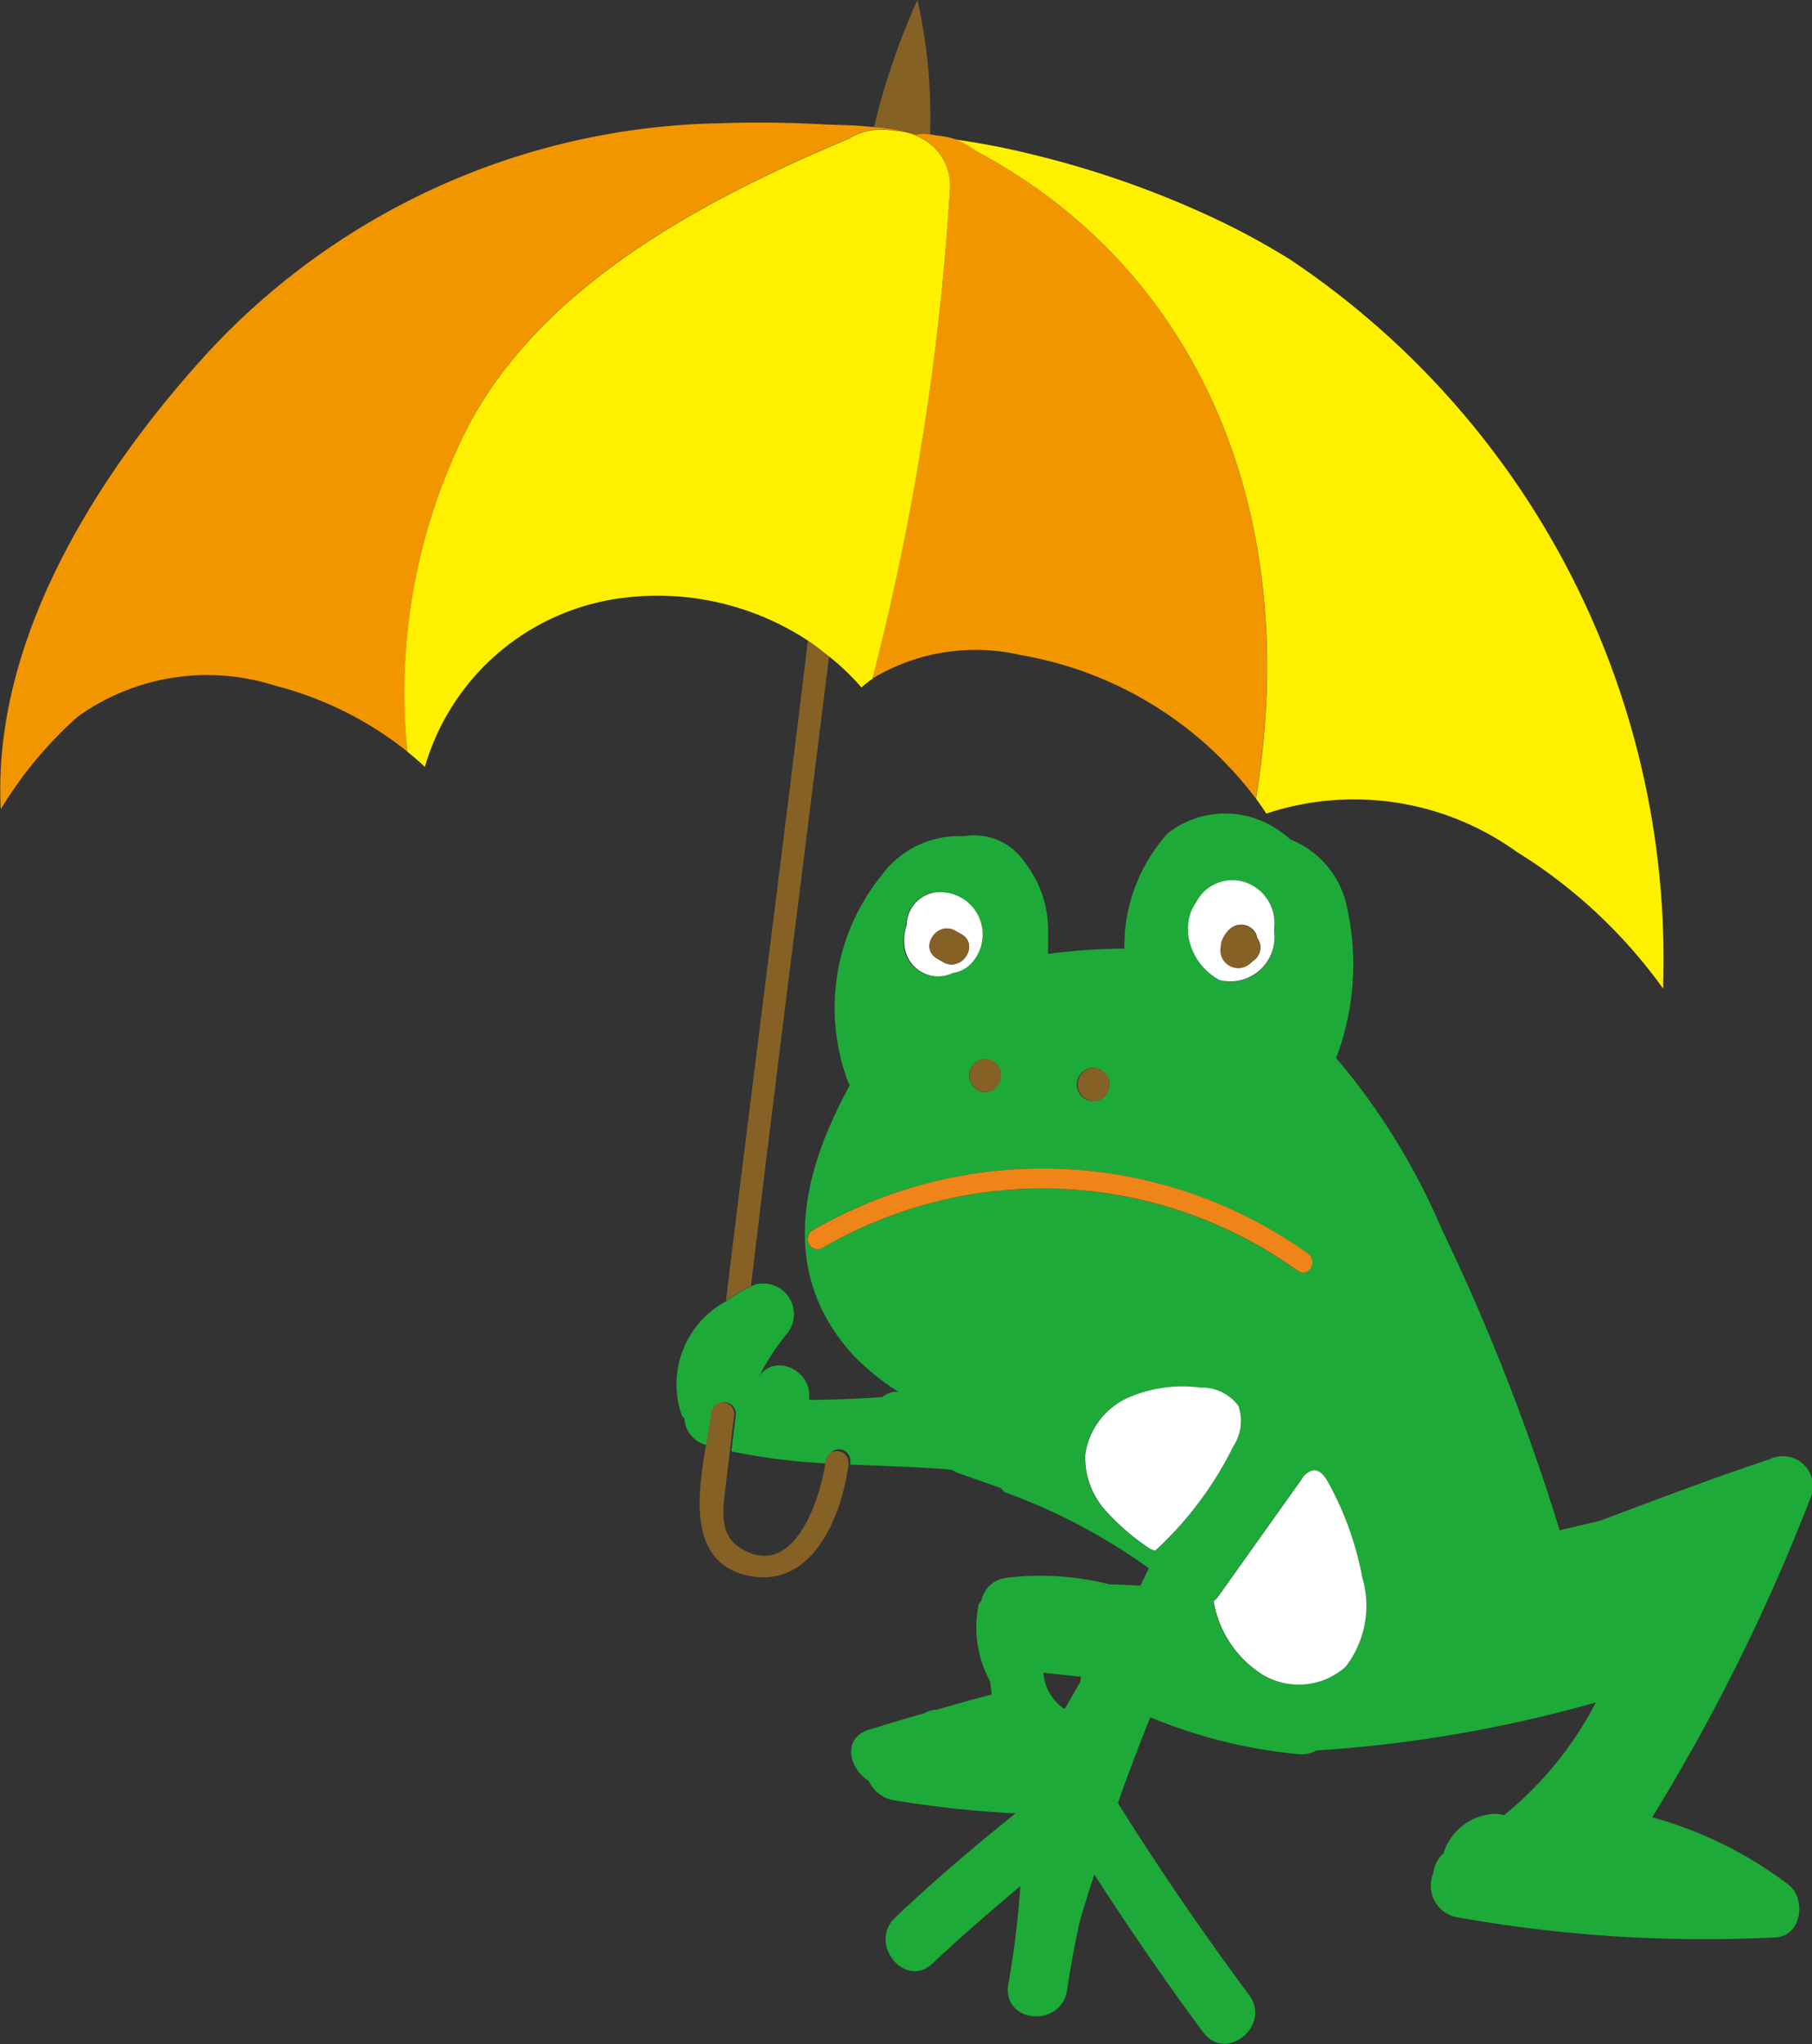 <svg id="ico_ninshin_01" xmlns="http://www.w3.org/2000/svg" width="20.889" height="23.563" viewBox="0 0 20.889 23.563">
  <rect x="0" y="0" width="20.889" height="23.563" fill="#333333" stroke="none"/>
  <path id="パス_7925" data-name="パス 7925" d="M861.748,861.827a.543.543,0,0,0,.244.419l.181-.314,0-.066-.033,0Z" transform="translate(-849.719 -842.544)" fill="none"/>
  <path id="パス_7926" data-name="パス 7926" d="M858.071,860.263c.608.387.919-.528.984-.97a7.165,7.165,0,0,1-1.1-.139c-.013.117-.028.236-.041.353C857.883,859.767,857.81,860.1,858.071,860.263Z" transform="translate(-849.541 -842.421)" fill="none"/>
  <path id="パス_7927" data-name="パス 7927" d="M859.1,849.53c-.079-.064-.159-.127-.245-.183l0,.009c-.225,1.886-.714,5.689-.944,7.61a1.763,1.763,0,0,1,.289-.171C858.425,854.867,858.872,851.389,859.1,849.53Z" transform="translate(-849.542 -841.969)" fill="#856126"/>
  <path id="パス_7928" data-name="パス 7928" d="M860.346,843.165a6.094,6.094,0,0,0-.146-1.552,8.242,8.242,0,0,0-.5,1.463,2.123,2.123,0,0,1,.485.085A.737.737,0,0,1,860.346,843.165Z" transform="translate(-849.624 -841.613)" fill="#856126"/>
  <path id="パス_7929" data-name="パス 7929" d="M854.492,846.676c.853-1.712,2.807-2.716,4.433-3.4a.706.706,0,0,1,.455-.1l.111.012a.71.71,0,0,1,.3.1.617.617,0,0,1,.3.543,29.866,29.866,0,0,1-.895,5.672,2.3,2.3,0,0,1,1.712-.27,4.3,4.3,0,0,1,2.707,1.653c.515-3.118-.537-5.812-2.848-7.246q-.183-.115-.377-.218a.66.66,0,0,0-.089-.065.733.733,0,0,0-.266-.1c-.042-.008-.085-.013-.127-.019l-.045-.007h0a.737.737,0,0,0-.165,0,2.116,2.116,0,0,0-.485-.085l-.164-.014c-.133-.01-.267-.01-.392-.016-.411-.023-.822-.028-1.223-.014a8.245,8.245,0,0,0-5.867,2.607c-.974,1.055-2.534,3.1-2.42,5.3a4.634,4.634,0,0,1,.889-1.068,2.565,2.565,0,0,1,2.266-.358,4.068,4.068,0,0,1,1.537.766A6.768,6.768,0,0,1,854.492,846.676Z" transform="translate(-849.138 -841.681)" fill="#f29600"/>
  <path id="パス_7930" data-name="パス 7930" d="M860.923,843.432c.129.069.255.141.377.218,2.311,1.434,3.364,4.128,2.849,7.246.041.057.081.115.119.174a3.21,3.21,0,0,1,2.887.441,5.878,5.878,0,0,1,1.688,1.577.506.506,0,0,0,0-.055,9.7,9.7,0,0,0-4.3-8.35,8.515,8.515,0,0,0-.806-.443,11.073,11.073,0,0,0-2.205-.778,8.371,8.371,0,0,0-.847-.162.684.684,0,0,1,.141.067A.664.664,0,0,1,860.923,843.432Z" transform="translate(-849.67 -841.691)" fill="#fff000"/>
  <path id="パス_7931" data-name="パス 7931" d="M859.294,849.61a1.339,1.339,0,0,1,.127-.1,29.861,29.861,0,0,0,.895-5.672.616.616,0,0,0-.3-.543.711.711,0,0,0-.3-.1l-.111-.012a.706.706,0,0,0-.455.1c-1.625.683-3.58,1.687-4.433,3.4a6.768,6.768,0,0,0-.656,3.669c.07.056.136.114.2.174a2.728,2.728,0,0,1,2.164-1.931,3.159,3.159,0,0,1,2.246.471c.086.056.166.119.245.183A2.729,2.729,0,0,1,859.294,849.61Z" transform="translate(-849.363 -841.685)" fill="#fff000"/>
  <path id="パス_7932" data-name="パス 7932" d="M869.915,858.887c-.659.22-1.308.466-1.957.71-.155.037-.31.074-.465.11a24.907,24.907,0,0,0-1.362-3.477,7.737,7.737,0,0,0-1.215-1.968,3.038,3.038,0,0,0,.117-1.774,1.064,1.064,0,0,0-.643-.744,1.3,1.3,0,0,0-.144-.111,1.076,1.076,0,0,0-1.271.039,1.942,1.942,0,0,0-.5,1.33,7.114,7.114,0,0,0-.879.06c0-.039,0-.078,0-.117v-.029c0-.033,0-.066,0-.1a1.278,1.278,0,0,0-.27-.81.7.7,0,0,0-.7-.3,1.106,1.106,0,0,0-.958.461,2.429,2.429,0,0,0-.383,2.359.409.409,0,0,0,.025.05c-.558,1.016-.837,2.177.06,3.134a2.849,2.849,0,0,0,.5.4.255.255,0,0,0-.186.062c-.281.018-.564.031-.847.031.058-.32-.382-.554-.574-.268a2.739,2.739,0,0,1,.326-.5.353.353,0,0,0-.321-.57.2.2,0,0,0-.064.015l-.023.011a1.756,1.756,0,0,0-.289.171,1.087,1.087,0,0,0-.519,1.321.171.171,0,0,0,.03.037.336.336,0,0,0,.239.3l.028.008c.024-.141.048-.273.061-.382a.133.133,0,0,1,.264.035l-.05.416a7.157,7.157,0,0,0,1.1.139c0-.016,0-.032.007-.048a.133.133,0,0,1,.264.036l0,.025c.386.017.774.027,1.159.059l.032.012a.44.44,0,0,0,.041.023l.5.176.048.049a6.816,6.816,0,0,1,1.662.877c-.033.065-.062.132-.1.2-.117-.007-.236-.011-.359-.016a3.272,3.272,0,0,0-1.2-.072.331.331,0,0,0-.272.26c-.009.016-.028.03-.032.046a1.3,1.3,0,0,0,.131.884l.02.153c-.214.055-.427.115-.64.177l-.022,0a.3.3,0,0,0-.113.038c-.186.054-.373.107-.558.166h0l-.085.025c-.312.1-.226.452,0,.589a.39.39,0,0,0,.274.221,12.13,12.13,0,0,0,1.418.154c-.476.383-.943.78-1.386,1.2-.318.3.112.832.431.529s.667-.6,1.011-.891a10.442,10.442,0,0,1-.141,1.14c-.061.439.6.5.679.068.036-.257.084-.51.138-.763l0-.008c.055-.193.116-.382.176-.571.4.619.817,1.229,1.256,1.82.262.354.791-.079.528-.431q-.8-1.076-1.512-2.212c.117-.333.243-.662.373-.989a5.883,5.883,0,0,0,1.736.428.368.368,0,0,0,.181-.045,15.335,15.335,0,0,0,3.22-.554,4.066,4.066,0,0,1-1.059,1.3.351.351,0,0,0-.151-.012.649.649,0,0,0-.548.455l-.008.006a.349.349,0,0,0-.107.218.37.37,0,0,0,.265.508,16.224,16.224,0,0,0,3.678.234c.308-.015.36-.453.144-.613a4.648,4.648,0,0,0-1.564-.772,22.558,22.558,0,0,0,1.832-3.7A.346.346,0,0,0,869.915,858.887Zm-7.948,2.567-.181.314a.543.543,0,0,1-.244-.419l.4.043.033,0Zm1.245-8.665a.5.5,0,0,1,.091-.314.469.469,0,0,1,.6-.222.5.5,0,0,1,.3.53l0,.02a.51.51,0,0,1-.633.564.7.7,0,0,1-.359-.527A.455.455,0,0,1,863.212,852.788Zm-1.082,1.588a.192.192,0,0,1-.022.383A.192.192,0,0,1,862.13,854.376Zm-1.272.279a.192.192,0,0,1,.022-.383A.192.192,0,0,1,860.859,854.656Zm-.9-1.924a.385.385,0,0,1,.317-.377.488.488,0,0,1,.4.843.374.374,0,0,1-.185.083h0a.389.389,0,0,1-.551-.26A.549.549,0,0,1,859.961,852.732Zm-.972,3.723a.116.116,0,0,1-.116-.2,5.266,5.266,0,0,1,5.718.262c.119.086,0,.287-.116.2A5.038,5.038,0,0,0,858.989,856.455Zm3.784,3.468a2.611,2.611,0,0,1-.524-.452.908.908,0,0,1-.226-.638.85.85,0,0,1,.492-.653,1.571,1.571,0,0,1,.836-.117.521.521,0,0,1,.437.211.534.534,0,0,1-.055.467,4.062,4.062,0,0,1-.9,1.2Zm2.253,1.355a.811.811,0,0,1-.962.091,1.246,1.246,0,0,1-.561-.844l.038-.034.974-1.369a.211.211,0,0,1,.135-.107c.076-.007.133.069.171.136a3.654,3.654,0,0,1,.4,1.1A1.151,1.151,0,0,1,865.026,861.278Z" transform="translate(-849.513 -842.066)" fill="#1eaa39"/>
  <path id="パス_7933" data-name="パス 7933" d="M864.665,856.715a5.266,5.266,0,0,0-5.718-.262.116.116,0,0,0,.116.2,5.038,5.038,0,0,1,5.485.261C864.669,857,864.784,856.8,864.665,856.715Z" transform="translate(-849.587 -842.264)" fill="#ef8519"/>
  <path id="パス_7934" data-name="パス 7934" d="M863.854,853.4a.51.51,0,0,0,.633-.564l0-.02a.5.5,0,0,0-.3-.53.469.469,0,0,0-.6.222.5.5,0,0,0-.091.314.455.455,0,0,0,0,.051.7.7,0,0,0,.359.527Zm.025-.4c0-.01,0-.017,0-.027a.355.355,0,0,1,.1-.162.193.193,0,0,1,.3.056.241.241,0,0,1,.012.045.284.284,0,0,1,.028.053l.006.019a.187.187,0,0,1-.078.195.138.138,0,0,1-.018.014l0,0h0a.253.253,0,0,1-.075.052A.206.206,0,0,1,863.878,853Z" transform="translate(-849.799 -842.103)" fill="#fff"/>
  <path id="パス_7935" data-name="パス 7935" d="M860.625,853.325h0a.373.373,0,0,0,.185-.083.488.488,0,0,0-.4-.843.385.385,0,0,0-.317.377.549.549,0,0,0-.016.289A.389.389,0,0,0,860.625,853.325Zm.032-.485.068.039c.214.125,0,.445-.213.32l-.067-.039C860.23,853.036,860.443,852.716,860.656,852.84Z" transform="translate(-849.641 -842.109)" fill="#fff"/>
  <path id="パス_7936" data-name="パス 7936" d="M864.167,853.274a.253.253,0,0,0,.075-.052h0l0,0a.133.133,0,0,0,.018-.014.187.187,0,0,0,.078-.195l-.006-.019a.282.282,0,0,0-.028-.053.241.241,0,0,0-.012-.045.193.193,0,0,0-.3-.056.354.354,0,0,0-.1.162c0,.01,0,.017,0,.027A.206.206,0,0,0,864.167,853.274Z" transform="translate(-849.817 -842.128)" fill="#856126"/>
  <path id="パス_7937" data-name="パス 7937" d="M860.459,853.181l.067.039c.214.124.426-.2.213-.32l-.068-.039C860.457,852.737,860.244,853.056,860.459,853.181Z" transform="translate(-849.655 -842.13)" fill="#856126"/>
  <path id="パス_7938" data-name="パス 7938" d="M861.024,854.792a.192.192,0,0,0,.022-.383A.192.192,0,0,0,861.024,854.792Z" transform="translate(-849.677 -842.203)" fill="#856126"/>
  <path id="パス_7939" data-name="パス 7939" d="M862.334,854.9a.192.192,0,0,0,.022-.383A.192.192,0,0,0,862.334,854.9Z" transform="translate(-849.738 -842.207)" fill="#856126"/>
  <path id="パス_7940" data-name="パス 7940" d="M864.018,858.592a.521.521,0,0,0-.437-.211,1.57,1.57,0,0,0-.836.117.85.85,0,0,0-.492.653.908.908,0,0,0,.226.638,2.612,2.612,0,0,0,.524.452l.055.02a4.061,4.061,0,0,0,.9-1.2A.534.534,0,0,0,864.018,858.592Z" transform="translate(-849.742 -842.385)" fill="#fff"/>
  <path id="パス_7941" data-name="パス 7941" d="M865.122,859.516c-.038-.068-.094-.143-.171-.136a.211.211,0,0,0-.135.107l-.974,1.369-.038.034a1.246,1.246,0,0,0,.561.844.811.811,0,0,0,.962-.091,1.15,1.15,0,0,0,.191-1.026A3.653,3.653,0,0,0,865.122,859.516Z" transform="translate(-849.813 -842.431)" fill="#fff"/>
  <path id="パス_7942" data-name="パス 7942" d="M859.048,859.218c0,.015,0,.031-.007.048-.065.443-.376,1.357-.984.97-.26-.166-.188-.5-.157-.756.013-.117.028-.236.041-.353l.05-.416a.133.133,0,0,0-.264-.035c-.013.11-.037.241-.061.382-.1.575-.194,1.315.436,1.487.773.211,1.13-.66,1.207-1.266l0-.025A.133.133,0,0,0,859.048,859.218Z" transform="translate(-849.528 -842.394)" fill="#856126"/>
</svg>
